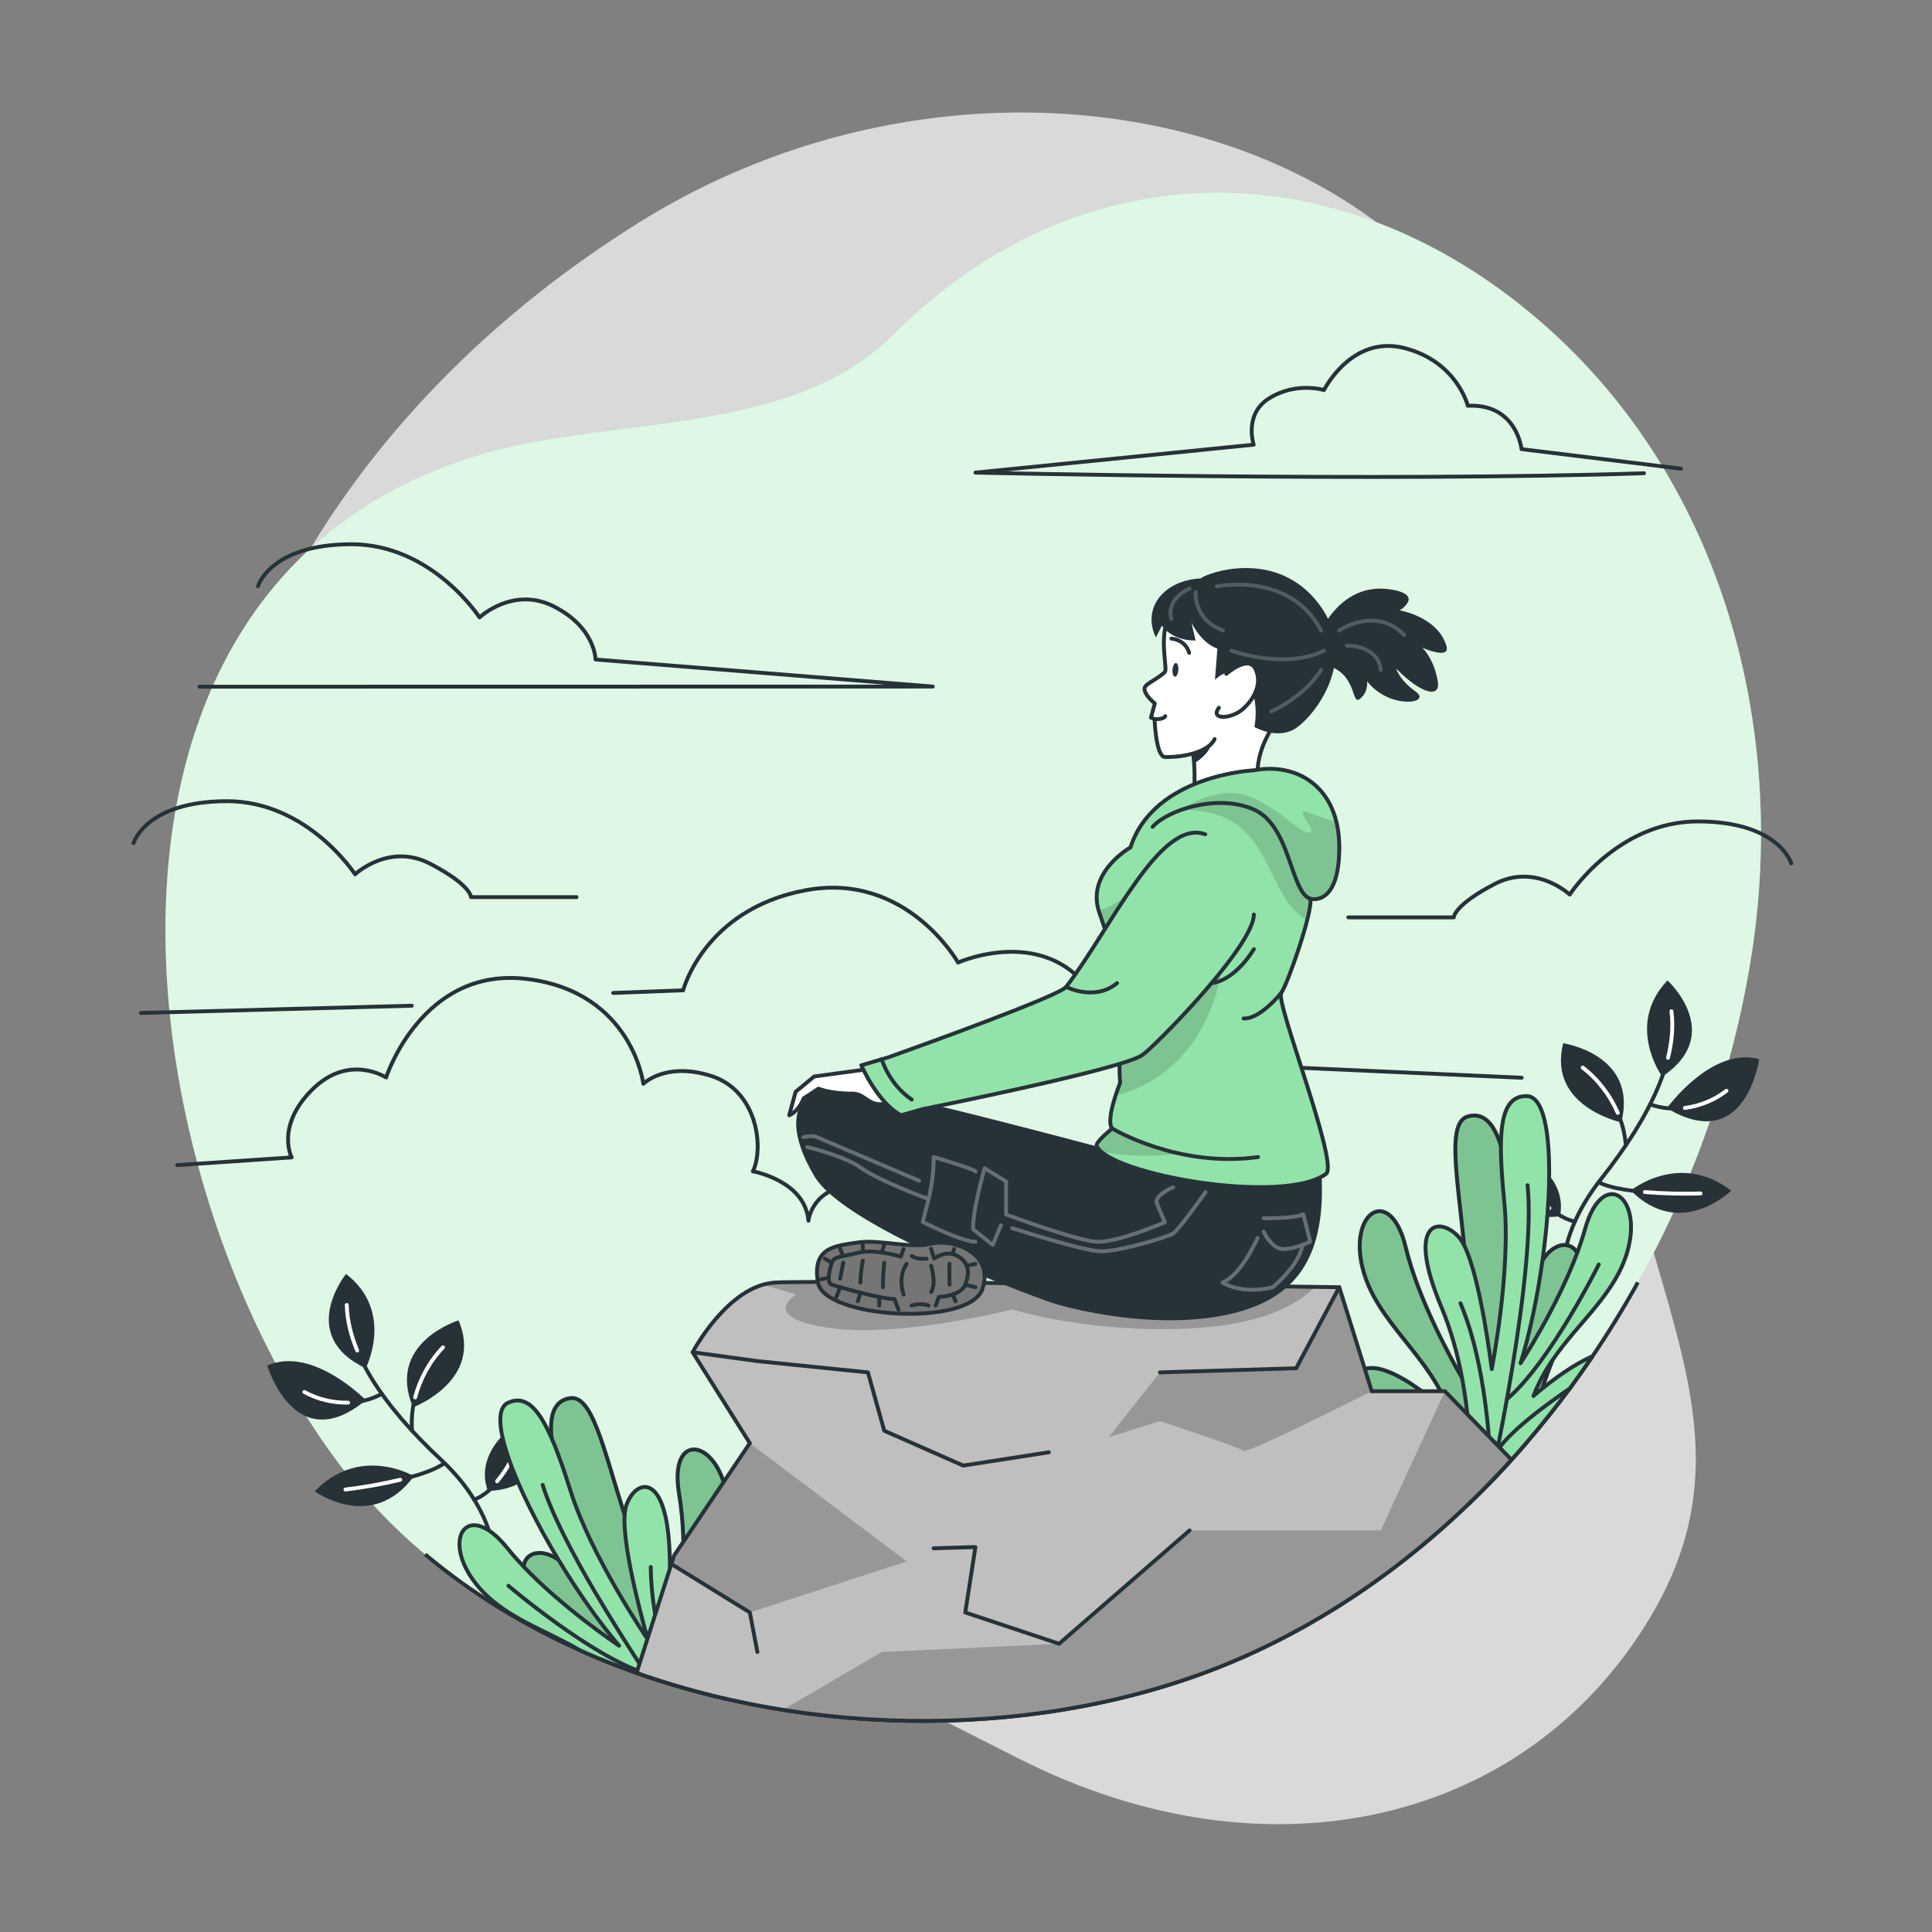 <?xml version="1.0" encoding="utf-8"?>
<!-- Generator: Adobe Illustrator 27.5.0, SVG Export Plug-In . SVG Version: 6.00 Build 0)  -->
<svg version="1.1" xmlns="http://www.w3.org/2000/svg" xmlns:xlink="http://www.w3.org/1999/xlink" x="0px" y="0px"
	 viewBox="0 0 500 500" style="enable-background:new 0 0 500 500;" xml:space="preserve">
<rect x="0" y="0" width="500" height="500" fill="#808080" stroke="none"/>
<g id="Background_Simple">
	<g>
		<path style="opacity:0.7;fill:#FFFFFF;" d="M67.931,167.086c0,0-27.877,71.988,11.297,144.503
			c39.174,72.516,119.879,110.802,184.469,143.548c64.59,32.746,131.661,16.799,163.534-36.838
			c31.873-53.637-11.845-91.928-11.897-168.418c-0.051-76.49,11.447-96.742-29.963-161.364
			c-41.41-64.623-143.059-78.925-219.9-30.996C88.631,105.45,67.931,167.086,67.931,167.086z"/>
	</g>
	<g>
		<path style="fill:#92E3A9;" d="M401.552,85.78c-0.186-0.169-0.373-0.338-0.56-0.507c-51.569-46.435-120.064-48.528-169.963,1.457
			c-26.008,26.052-72.187,21.067-105.227,30.49C11.882,149.71,31.578,304.275,87.85,378.991
			c50.78,67.424,160.807,82.656,234.731,49.482c64.959-29.151,110.699-94.275,126.976-162.369
			c1.632-6.829,2.975-13.727,4.001-20.673C462.121,187.465,445.675,125.902,401.552,85.78z"/>
		<path style="opacity:0.7;fill:#FFFFFF;" d="M401.552,85.78c-0.186-0.169-0.373-0.338-0.56-0.507
			c-51.569-46.435-120.064-48.528-169.963,1.457c-26.008,26.052-72.187,21.067-105.227,30.49
			C11.882,149.71,31.578,304.275,87.85,378.991c50.78,67.424,160.807,82.656,234.731,49.482
			c64.959-29.151,110.699-94.275,126.976-162.369c1.632-6.829,2.975-13.727,4.001-20.673
			C462.121,187.465,445.675,125.902,401.552,85.78z"/>
	</g>
</g>
<g id="Clouds">
	<g>
		<path style="fill:none;stroke:#263238;stroke-linecap:round;stroke-linejoin:round;stroke-miterlimit:10;" d="M66.767,151.709
			c0,0,3.11-10.804,24.077-10.861c20.967-0.056,33.257,18.933,33.257,18.933s8.791-8.27,19.415-2.75
			c10.625,5.52,10.595,13.648,10.595,13.648l87.296,7l-189.77,0.036"/>
		<path style="fill:none;stroke:#263238;stroke-linecap:round;stroke-linejoin:round;stroke-miterlimit:10;" d="M463.582,223.446
			c0,0-3.11-10.804-24.077-10.861c-20.967-0.056-33.257,18.933-33.257,18.933s-8.791-8.27-19.415-2.75
			c-10.624,5.52-10.595,8.648-10.595,8.648h-27.296"/>
		<path style="fill:none;stroke:#263238;stroke-linecap:round;stroke-linejoin:round;stroke-miterlimit:10;" d="M34.558,218.205
			c0,0,3.11-10.804,24.077-10.861c20.967-0.057,33.257,18.932,33.257,18.932s8.791-8.27,19.415-2.75
			c10.624,5.52,10.595,8.648,10.595,8.648h27.296"/>
		<path style="fill:none;stroke:#263238;stroke-linecap:round;stroke-linejoin:round;stroke-miterlimit:10;" d="M45.88,301.534
			l29.598-2c0,0-4.213-8.021,5.288-17.516c9.502-9.495,19.157-3.165,19.157-3.165s9.32-28.879,36.513-25.49
			c27.193,3.389,30.061,27.128,30.061,27.128s5.812-5.827,17.651-2.007c11.839,3.82,13.629,18.487,10.703,24.659
			c0,0,13.484,2.371,14.378,12.777c0,0,0.833-9.206,13.523-9.488c12.689-0.282,15.854,13.96,15.854,13.96h14.242"/>
		<path style="fill:none;stroke:#263238;stroke-linecap:round;stroke-linejoin:round;stroke-miterlimit:10;" d="M435.045,121.298
			l-41.275-5.063c0,0-1.214-11.817-13.904-11.229c0,0-2.8-11.47-16.448-14.936c-13.648-3.466-20.769,10.878-20.769,10.878
			s-7.228-2.25-14.27,2.185c-6.538,4.117-3.928,11.955-3.928,11.955l-72.009,7.224c0,0,105.767,2.409,173.02,0.161"/>
		<path style="fill:none;stroke:#263238;stroke-linecap:round;stroke-linejoin:round;stroke-miterlimit:10;" d="M393.816,278.923
			l-71.125-3.203c-7.818-23.662-37.404-13.766-37.404-13.766c-11.196-24.539-37.342-12.844-37.342-12.844
			s-13.297-23.649-39.529-18.7c-26.232,4.949-31.616,25.881-31.616,25.881l-18.107,0.687"/>
		
			<line style="fill:none;stroke:#263238;stroke-linecap:round;stroke-linejoin:round;stroke-miterlimit:10;" x1="106.563" y1="260.278" x2="36.469" y2="262.153"/>
	</g>
</g>
<g id="Stone">
	<path style="fill:none;stroke:#263238;stroke-miterlimit:10;" d="M423.888,331.879c-3.643,6.545-7.563,12.941-11.766,19.141
		c-1.9,2.82-3.86,5.58-5.86,8.31c-0.01,0-0.01,0.01-0.01,0.01c-3.58,4.83-7.33,9.53-11.25,14.08c-1.25,1.47-2.53,2.92-3.83,4.35
		c-2.97,3.29-6.03,6.48-9.18,9.58c-0.59,0.58-1.17,1.15-1.76,1.72c-16.88,16.26-36.22,29.79-57.65,39.4
		c-39.5,17.74-89.33,21.64-134.91,11.13c-2.67-0.62-5.33-1.28-7.97-2c-1.94-0.53-3.87-1.08-5.79-1.66
		c-2.07-0.62-4.13-1.28-6.17-1.97c-1-0.33-2-0.68-3-1.03c-4.43-1.56-8.8-3.28-13.07-5.14c-0.48-0.21-0.95-0.42-1.42-0.63
		c-14.63-6.517-28.234-14.819-40.219-24.899"/>
	<g>
		<g>
			<path style="fill:#263238;" d="M389.77,296.689c0,0,16.379,5.543,13.959,18.05C403.729,314.739,384.836,318.252,389.77,296.689z"
				/>
			<path style="fill:#263238;" d="M422.056,308.107c0,0,12.528-10.263,25.977,0.024
				C448.034,308.131,434.963,321.063,422.056,308.107z"/>
			<path style="fill:#263238;" d="M455.275,274.104c0,0-3.454,24.964-23.869,12.689
				C431.406,286.792,442.939,270.713,455.275,274.104z"/>
			<path style="fill:#263238;" d="M431.551,253.725c0,0,15.099,13.846-1.371,24.903C430.18,278.627,420.502,265.311,431.551,253.725
				z"/>
			<path style="fill:#263238;" d="M404.555,269.988c0,0,19.493,2.887,15.045,20.482C419.6,290.47,400.403,286.414,404.555,269.988z"
				/>
			<path style="fill:none;stroke:#263238;stroke-linecap:round;stroke-linejoin:round;stroke-miterlimit:10;" d="M404.718,334.341
				c0,0-3.339-12.824,9.661-29.243c13-16.419,19.756-31.306,18.188-43.399"/>
			<path style="fill:none;stroke:#263238;stroke-linecap:round;stroke-linejoin:round;stroke-miterlimit:10;" d="M409.604,276.296
				c0,0,10.249,7.407,11.155,20.122"/>
			<path style="fill:none;stroke:#263238;stroke-linecap:round;stroke-linejoin:round;stroke-miterlimit:10;" d="M446.81,282.301
				c0,0-8.851,7.304-19.761,3.516"/>
			<path style="fill:none;stroke:#263238;stroke-linecap:round;stroke-linejoin:round;stroke-miterlimit:10;" d="M440.094,308.869
				c0,0-19.563,0.644-26.375-2.908"/>
			<path style="fill:none;stroke:#263238;stroke-linecap:round;stroke-linejoin:round;stroke-miterlimit:10;" d="M393.816,303.619
				c0,0,5.533,10.602,13.766,12.534"/>
			<path style="fill:none;stroke:#FFFFFF;stroke-linecap:round;stroke-linejoin:round;stroke-miterlimit:10;" d="M431.677,273.759
				c0.979-3.928,1.412-8.031,0.891-12.06"/>
			<path style="fill:none;stroke:#FFFFFF;stroke-linecap:round;stroke-linejoin:round;stroke-miterlimit:10;" d="M409.604,276.296
				c3.932,2.981,7.119,7.21,9.074,11.716"/>
			<path style="fill:none;stroke:#FFFFFF;stroke-linecap:round;stroke-linejoin:round;stroke-miterlimit:10;" d="M446.81,282.301
				c-3.064,2.393-6.927,3.937-10.766,4.438"/>
			<path style="fill:none;stroke:#FFFFFF;stroke-linecap:round;stroke-linejoin:round;stroke-miterlimit:10;" d="M440.094,308.869
				c-4.797,0.135-9.62,0.032-14.402-0.371"/>
			<path style="fill:none;stroke:#FFFFFF;stroke-linecap:round;stroke-linejoin:round;stroke-miterlimit:10;" d="M393.816,303.619
				c1.86,3.349,4.284,6.502,7.154,9.042"/>
		</g>
	</g>
	<g>
		<g>
			<path style="fill:#263238;" d="M137.32,365.875c0,0-15.358,7.945-11.083,19.945C126.237,385.821,145.444,386.451,137.32,365.875z
				"/>
			<path style="fill:#263238;" d="M107.12,382.023c0,0-13.93-8.26-25.678,3.934C81.442,385.957,96.31,396.775,107.12,382.023z"/>
			<path style="fill:#263238;" d="M69.162,353.407c0,0,7.172,24.16,25.507,8.952C94.669,362.359,80.847,348.198,69.162,353.407z"/>
			<path style="fill:#263238;" d="M89.548,329.689c0,0-12.843,15.961,5.104,24.413C94.652,354.102,102.215,339.48,89.548,329.689z"
				/>
			<path style="fill:#263238;" d="M118.684,341.704c0,0-18.836,5.788-11.79,22.513C106.894,364.217,125.262,357.318,118.684,341.704
				z"/>
			<path style="fill:none;stroke:#263238;stroke-linecap:round;stroke-linejoin:round;stroke-miterlimit:10;" d="M128.379,406.872
				c0,0,1.201-14.704-14.123-28.979c-15.324-14.275-24.243-27.975-24.513-40.167"/>
			<path style="fill:none;stroke:#263238;stroke-linecap:round;stroke-linejoin:round;stroke-miterlimit:10;" d="M114.643,348.701
				c0,0-9.018,8.865-8,21.571"/>
			<path style="fill:none;stroke:#263238;stroke-linecap:round;stroke-linejoin:round;stroke-miterlimit:10;" d="M78.764,360.237
				c0,0,9.85,5.889,20.065,0.502"/>
			<path style="fill:none;stroke:#263238;stroke-linecap:round;stroke-linejoin:round;stroke-miterlimit:10;" d="M89.402,385.492
				c0,0,19.437-2.308,25.637-6.844"/>
			<path style="fill:none;stroke:#263238;stroke-linecap:round;stroke-linejoin:round;stroke-miterlimit:10;" d="M134.363,373.335
				c0,0-3.787,11.635-11.636,14.784"/>
			<path style="fill:none;stroke:#FFFFFF;stroke-linecap:round;stroke-linejoin:round;stroke-miterlimit:10;" d="M92.44,349.515
				c-1.559-3.736-2.604-7.727-2.696-11.789"/>
			<path style="fill:none;stroke:#FFFFFF;stroke-linecap:round;stroke-linejoin:round;stroke-miterlimit:10;" d="M114.643,348.701
				c-3.439,3.539-5.953,8.199-7.208,12.948"/>
			<path style="fill:none;stroke:#FFFFFF;stroke-linecap:round;stroke-linejoin:round;stroke-miterlimit:10;" d="M78.764,360.237
				c3.389,1.904,7.44,2.849,11.312,2.767"/>
			<path style="fill:none;stroke:#FFFFFF;stroke-linecap:round;stroke-linejoin:round;stroke-miterlimit:10;" d="M89.402,385.492
				c4.763-0.588,9.515-1.417,14.182-2.534"/>
			<path style="fill:none;stroke:#FFFFFF;stroke-linecap:round;stroke-linejoin:round;stroke-miterlimit:10;" d="M134.363,373.335
				c-1.335,3.591-3.257,7.073-5.712,10.016"/>
		</g>
	</g>
	<g>
		<g>
			<path style="fill:#92E3A9;stroke:#263238;stroke-linecap:round;stroke-linejoin:round;stroke-miterlimit:10;" d="M359.912,364.01
				c12.17,6.1,17.92,18.18,20.32,25.06c0.59-0.57,1.17-1.14,1.76-1.72c3.15-3.1,6.21-6.29,9.18-9.58c1.3-1.43,2.58-2.88,3.83-4.35
				c0.58-2.32,1.24-4.77,1.98-7.3c0.64-2.19,1.35-4.44,2.12-6.72c0.83-2.47,1.73-4.97,2.72-7.46c0.85-2.15,1.76-4.3,2.74-6.41
				c1.02-2.2,1.85-4.24,2.51-6.1c2.76-7.81,2.58-12.71,1.12-15.2c-1.66-2.82-4.95-2.58-7.48,0c-0.5,0.51-1,1.15-1.5,1.89
				c0,0,0,0-0.01,0.01c-1.87,2.77-3.75,6.95-5.36,11.07c-2.59,6.59-4.48,12.99-4.48,12.99s2.95-21.58,2.12-33.12
				c-0.59-8.1-1.45-15.36-3.04-20.51c-1.73-5.59-4.33-8.69-8.4-7.68c-5.68,1.41-2.94,14.99-1.14,33.38
				c0.63,6.39,1.14,13.37,1.14,20.62c0,4.95-0.23,10.03-0.83,15.14c0,0-0.31-0.51-0.84-1.43c-2.71-4.71-11.31-20.25-14.57-33.78
				c-3.89-16.16-14.7-9.38-11.24,5.09s17.72,22.76,23.01,38.48c0,0-18.24-17.49-24.28-10.84
				C347.892,359.29,356.282,362.19,359.912,364.01z"/>
			<path style="opacity:0.2;fill-opacity:0.7;stroke:#263238;stroke-miterlimit:10;" d="M359.912,364.01
				c12.17,6.1,17.92,18.18,20.32,25.06c0.59-0.57,1.17-1.14,1.76-1.72c3.15-3.1,6.21-6.29,9.18-9.58c1.3-1.43,2.58-2.88,3.83-4.35
				c0.58-2.32,1.24-4.77,1.98-7.3c0.64-2.19,1.35-4.44,2.12-6.72c0.83-2.47,1.73-4.97,2.72-7.46c0.85-2.15,1.76-4.3,2.74-6.41
				c1.02-2.2,1.85-4.24,2.51-6.1c2.76-7.81,2.58-12.71,1.12-15.2c-1.66-2.82-4.95-2.58-7.48,0c-0.5,0.51-1,1.15-1.5,1.89
				c0,0,0,0-0.01,0.01c-1.87,2.77-3.75,6.95-5.36,11.07c-2.59,6.59-4.48,12.99-4.48,12.99s2.95-21.58,2.12-33.12
				c-0.59-8.1-1.45-15.36-3.04-20.51c-1.73-5.59-4.33-8.69-8.4-7.68c-5.68,1.41-2.94,14.99-1.14,33.38
				c0.63,6.39,1.14,13.37,1.14,20.62c0,4.95-0.23,10.03-0.83,15.14c0,0-0.31-0.51-0.84-1.43c-2.71-4.71-11.31-20.25-14.57-33.78
				c-3.89-16.16-14.7-9.38-11.24,5.09s17.72,22.76,23.01,38.48c0,0-18.24-17.49-24.28-10.84
				C347.892,359.29,356.282,362.19,359.912,364.01z"/>
		</g>
		<g>
			<path style="fill:#92E3A9;stroke:#263238;stroke-linecap:round;stroke-linejoin:round;stroke-miterlimit:10;" d="M373.042,338.3
				c2.51,5.98,4.2,12.28,5.33,18.29c3.07,16.28,2.03,30.45,2.03,30.45l1.59,0.31c3.15-3.1,6.21-6.29,9.18-9.58
				c1.3-1.43,2.58-2.88,3.83-4.35c3.92-4.55,7.67-9.25,11.25-14.08c0,0,0-0.01,0.01-0.01c2-2.73,3.96-5.49,5.86-8.31
				c-4.86,2.07-10.12,6.03-13.02,8.38c-1.39,1.12-2.24,1.88-2.24,1.88c1.3-3.44,3.02-6.51,4.96-9.34
				c6.83-9.96,16.32-17.14,19.41-28.3c3.98-14.34-6.58-21.5-11.05-5.48c-0.56,2-1.24,4.03-1.99,6.07
				c-5.33,14.3-14.67,28.57-14.67,28.57c2.43-7.85,4.39-17.31,5.68-26.67c0.01-0.01,0.01-0.01,0.01-0.01
				c2.95-21.41,2.41-42.34-4.05-42.45c-4.93-0.09-6.67,4.45-6.72,12.89c-0.04,4.01,0.31,8.91,0.88,14.62
				c1.76,17.69-3.26,43.15-3.26,43.15s-2.83-23.52-7.16-32.07c-0.45-0.88-0.91-1.6-1.38-2.12
				C372.432,314.55,363.732,316.11,373.042,338.3z"/>
			<path style="fill:none;stroke:#263238;stroke-linecap:round;stroke-linejoin:round;stroke-miterlimit:10;" d="M377.974,337.284
				c7.899,18.73,7.885,45.84,7.885,45.84s11.796-53.654,9.476-76.392"/>
			<path style="fill:none;stroke:#263238;stroke-linecap:round;stroke-linejoin:round;stroke-miterlimit:10;" d="M413.764,327.241
				c0,0-12.546,25.3-23.783,34.89"/>
			<path style="fill:none;stroke:#263238;stroke-linecap:round;stroke-linejoin:round;stroke-miterlimit:10;" d="M387.452,375.49
				c1.8-2.79,5.49-6.16,9.53-9.37c3.12-2.47,6.44-4.85,9.27-6.78c0,0,0-0.01,0.01-0.01"/>
		</g>
	</g>
	<g>
		<g>
			<path style="fill:#92E3A9;stroke:#263238;stroke-linecap:round;stroke-linejoin:round;stroke-miterlimit:10;" d="M142.512,418.96
				c0.01,0.01,0.02,0.03,0.04,0.04c1.33,1.44,2.89,2.97,4.67,4.58c1.52,1.36,3.01,2.78,4.45,4.22c4.27,1.86,8.64,3.58,13.07,5.14
				c1,0.35,2,0.7,3,1.03c2.04,0.69,4.1,1.35,6.17,1.97c1.92,0.58,3.85,1.13,5.79,1.66c2.64,0.72,5.3,1.38,7.97,2
				c1.18-5.52,3.5-11.43,7.87-16.61c2.62-3.1,9.19-9.07,4.59-11.18c-8.17-3.74-18.05,19.52-18.05,19.52
				c-1.33-16.53,8.52-29.77,6-44.43c-2.51-14.66-15.12-16.64-12.33-0.25c2.33,13.72,0.54,31.39-0.1,36.79
				c-0.12,1.05-0.21,1.64-0.21,1.64c-2.56-4.45-4.76-9.03-6.71-13.57c0-0.01-0.01-0.02-0.01-0.02c-2.86-6.66-5.13-13.28-7.07-19.4
				c-5.59-17.62-8.41-31.18-14.19-30.24c-4.14,0.68-5.31,4.55-4.7,10.37c0.57,5.36,2.63,12.37,5.28,20.05
				c3.72,10.76,14.64,29.03,14.98,29.6c-0.26-0.31-4.41-5.29-9.22-10.17c-3.11-3.15-6.48-6.25-9.29-8.06
				c-0.01-0.01-0.01-0.01-0.01-0.01c-0.75-0.48-1.46-0.87-2.12-1.15c-3.35-1.37-6.46-0.3-6.88,2.95
				C135.142,408.29,136.902,412.87,142.512,418.96z"/>
			<path style="opacity:0.2;fill-opacity:0.7;stroke:#263238;stroke-miterlimit:10;" d="M142.512,418.96
				c0.01,0.01,0.02,0.03,0.04,0.04c1.33,1.44,2.89,2.97,4.67,4.58c1.52,1.36,3.01,2.78,4.45,4.22c4.27,1.86,8.64,3.58,13.07,5.14
				c1,0.35,2,0.7,3,1.03c2.04,0.69,4.1,1.35,6.17,1.97c1.92,0.58,3.85,1.13,5.79,1.66c2.64,0.72,5.3,1.38,7.97,2
				c1.18-5.52,3.5-11.43,7.87-16.61c2.62-3.1,9.19-9.07,4.59-11.18c-8.17-3.74-18.05,19.52-18.05,19.52
				c-1.33-16.53,8.52-29.77,6-44.43c-2.51-14.66-15.12-16.64-12.33-0.25c2.33,13.72,0.54,31.39-0.1,36.79
				c-0.12,1.05-0.21,1.64-0.21,1.64c-2.56-4.45-4.76-9.03-6.71-13.57c0-0.01-0.01-0.02-0.01-0.02c-2.86-6.66-5.13-13.28-7.07-19.4
				c-5.59-17.62-8.41-31.18-14.19-30.24c-4.14,0.68-5.31,4.55-4.7,10.37c0.57,5.36,2.63,12.37,5.28,20.05
				c3.72,10.76,14.64,29.03,14.98,29.6c-0.26-0.31-4.41-5.29-9.22-10.17c-3.11-3.15-6.48-6.25-9.29-8.06
				c-0.01-0.01-0.01-0.01-0.01-0.01c-0.75-0.48-1.46-0.87-2.12-1.15c-3.35-1.37-6.46-0.3-6.88,2.95
				C135.142,408.29,136.902,412.87,142.512,418.96z"/>
		</g>
		<g>
			<path style="fill:#92E3A9;stroke:#263238;stroke-linecap:round;stroke-linejoin:round;stroke-miterlimit:10;" d="M123.282,410.02
				c6.76,8.45,17.3,11.51,26.97,17.15c0.47,0.21,0.94,0.42,1.42,0.63c4.27,1.86,8.64,3.58,13.07,5.14c1,0.35,2,0.7,3,1.03
				c2.04,0.69,4.1,1.35,6.17,1.97c1.92,0.58,3.85,1.13,5.79,1.66c-1.44-4.16-2.9-8.98-4.05-14.16c-1.33-5.97-2.25-12.43-2.3-18.92
				c-0.18-24.06-8.79-22.07-11.27-14.93c-0.22,0.67-0.36,1.51-0.43,2.5c-0.61,9.42,5.84,31.62,6.03,32.28
				c-0.45-0.65-14.71-21.67-19.97-38.37c-1.73-5.47-3.33-10.11-4.95-13.78c-3.37-7.74-6.75-11.23-11.25-9.2
				c-5.9,2.64,1.85,22.09,12.99,40.61c0,0,0,0,0.01,0.01c4.87,8.09,10.39,16.01,15.71,22.27c-0.43-0.29-14.35-9.6-24.72-20.48
				c-1.49-1.58-2.92-3.18-4.22-4.8C120.862,387.67,113.982,398.41,123.282,410.02z"/>
			<path style="fill:none;stroke:#263238;stroke-linecap:round;stroke-linejoin:round;stroke-miterlimit:10;" d="M167.742,433.97
				c-0.19-0.29-0.38-0.58-0.58-0.87c-4.2-6.4-8.97-13.9-13.36-21.4c-5.86-10.01-11.06-20.03-13.37-27.42"/>
			<path style="fill:none;stroke:#263238;stroke-linecap:round;stroke-linejoin:round;stroke-miterlimit:10;" d="M168.422,405.53
				c0.01,1.95,0.12,3.95,0.3,5.96c0,0,0.01,0.01,0.01,0.02c0.79,8.51,3,17.32,5.18,24.43"/>
			<path style="fill:none;stroke:#263238;stroke-linecap:round;stroke-linejoin:round;stroke-miterlimit:10;" d="M131.565,410.391
				c0,0,21.494,18.317,35.599,22.709"/>
		</g>
	</g>
	<g>
		<defs>
			<path id="XMLID_322_" d="M164.742,432.94c51.17,18.1,111.58,16.3,157.84-4.47c26.22-11.76,49.31-29.38,68.59-50.7l-17.22-17.72
				h-18.94l-8.41-26.92c0,0-133.81-1.93-146.03-1.2c-12.21,0.74-21.32,18.03-21.32,18.03l14.8,23.54l-19.6,29.08L164.742,432.94z"/>
		</defs>
		<use xlink:href="#XMLID_322_"  style="overflow:visible;fill:#BFBFBF;"/>
		<clipPath id="XMLID_00000173127408048287890110000000854165244918089898_">
			<use xlink:href="#XMLID_322_"  style="overflow:visible;"/>
		</clipPath>
		<g style="clip-path:url(#XMLID_00000173127408048287890110000000854165244918089898_);">
			<path style="opacity:0.3;fill-opacity:0.7;" d="M214.372,343.62c18.35,2.77,47.57-4.74,47.57-4.74s21.63,6.71,48.77,4.74
				c17.91-1.3,26.09-6.91,29.58-10.58c-26.65-0.37-129.1-1.74-139.72-1.11c-1.03,0.06-2.05,0.24-3.03,0.53l8.52,2.56
				C206.062,335.02,196.012,340.85,214.372,343.62z"/>
			<path style="opacity:0.3;fill-opacity:0.7;" d="M355.012,360.05c0,0-32.354,16.326-33.172,15.44
				c-0.818-0.886-21.652-7.703-21.652-7.703l-13.221,4.145l13.221-16.758l35.254-1.073l11.16-20.972L355.012,360.05z"/>
			<polygon style="opacity:0.3;fill-opacity:0.7;" points="173.752,404.77 194.052,417.3 234.642,404.09 194.052,373.5 
				174.452,402.58 			"/>
			<path style="opacity:0.3;fill-opacity:0.7;" d="M202.622,442.51c41.31,6.59,84.74,1.77,119.96-14.04
				c26.22-11.76,49.31-29.38,68.59-50.7l-17.22-17.72l-16.61,36.02h-49.48l-33.77,29.33l-45.9,2.14L202.622,442.51z"/>
			<polyline style="fill:none;stroke:#263238;stroke-linecap:round;stroke-linejoin:round;stroke-miterlimit:10;" points="
				271.44,375.849 249.281,379.289 228.838,370.272 224.622,355.175 196.011,352.256 179.252,349.96 			"/>
			<polyline style="fill:none;stroke:#263238;stroke-linecap:round;stroke-linejoin:round;stroke-miterlimit:10;" points="
				300.188,355.175 335.442,354.102 346.602,333.13 			"/>
			<polyline style="fill:none;stroke:#263238;stroke-linecap:round;stroke-linejoin:round;stroke-miterlimit:10;" points="
				307.862,396.074 274.091,425.4 249.805,417.302 252.442,400.374 241.614,400.702 			"/>
			<polyline style="fill:none;stroke:#263238;stroke-linecap:round;stroke-linejoin:round;stroke-miterlimit:10;" points="
				173.352,404.52 194.052,417.302 196.011,427.537 			"/>
		</g>
		<use xlink:href="#XMLID_322_"  style="overflow:visible;fill:none;stroke:#263238;stroke-miterlimit:10;"/>
	</g>
</g>
<g id="Character">
	<g>
		<path style="fill:#263238;" d="M341.594,298.912c2.545,23.209-4.22,34.286-17.091,39.297c-13.989,5.446-34.486,3.901-50.795-0.582
			c-3.052-0.839-54.751-19.462-62.927-33.176c-6.783-11.378-7.669-22.544,6.857-23.322c6.928-0.371,68.572,16.201,68.572,16.201
			l5.802-2.11L341.594,298.912z"/>
		<path style="fill:#FFFFFF;stroke:#263238;stroke-linecap:round;stroke-linejoin:round;stroke-miterlimit:10;" d="M306.702,189
			c0.47,0.51,0.85,1.21,1.16,2.04c0.69,1.82,1.02,4.24,1.18,6.52c0.24,3.63,0.02,6.91,0.02,6.91l16.68-0.63
			c-1.69-8.81,3.77-15.8,3.77-15.8C329.882,160.31,303.542,185.53,306.702,189z"/>
		<g>
			<defs>
				<path id="XMLID_1_" d="M324.502,199.354c0,0-25.85,1.14-31.94,19.953c0,0-11.628,6.55-8.068,16.836
					c3.56,10.286,6.718,21.519,6.718,21.519s-2.103,14.877-1.311,22.525c0,0-3.957,9.784-2.052,11.87c0,0-4.421,3.512-4.032,4.482
					c2.954,7.363,48.173,15.459,59.369,7.253c3.418-2.505-13.217-44.679-11.615-46.813c1.602-2.134,8.308-21.231,7.517-24.396
					c0,0,7.517,2.329,7.517-13.275C346.605,203.703,335.736,197.249,324.502,199.354z"/>
			</defs>
			<use xlink:href="#XMLID_1_"  style="overflow:visible;fill:#92E3A9;"/>
			<clipPath id="XMLID_00000114785541624658596750000003643395263475559838_">
				<use xlink:href="#XMLID_1_"  style="overflow:visible;"/>
			</clipPath>
			<path style="opacity:0.2;clip-path:url(#XMLID_00000114785541624658596750000003643395263475559838_);fill-opacity:0.7;" d="
				M346.6,219.31c0,15.6-7.51,13.27-7.51,13.27c0.22,0.88-0.14,2.98-0.8,5.61c-0.41-0.23-0.81-0.49-1.2-0.77
				c-10.35-7.41-8.13-28.64-31.69-27.72c0,0,8.58-6.19,16.44-4.02c7.86,2.18,14.49,9.92,16.82,9.81c2.32-0.12-1.31-3.43-1.57-5.14
				c-0.21-1.32,4.71,1.58,8.74,2.3v0.01C346.33,214.65,346.6,216.87,346.6,219.31z"/>
			<path style="opacity:0.2;clip-path:url(#XMLID_00000114785541624658596750000003643395263475559838_);fill-opacity:0.7;" d="
				M316.25,250c0,0-2.28,26.88-27.56,33.6c0.61-1.93,1.21-3.41,1.21-3.41c-0.79-7.65,1.31-22.53,1.31-22.53s-3.15-11.23-6.72-21.52
				c-0.06-0.17-0.11-0.34-0.16-0.51c2.59-0.7,5.88-2.3,8.63-5.9C298.44,222.56,316.25,250,316.25,250z"/>
			<path style="opacity:0.2;clip-path:url(#XMLID_00000114785541624658596750000003643395263475559838_);fill-opacity:0.7;" d="
				M305.4,298.57c0,0-10.43,1.52-20.43-0.55h-0.01c-0.56-0.49-0.94-0.99-1.14-1.48c-0.36-0.9,3.4-3.97,3.96-4.43
				C292.58,294.34,300.58,297.82,305.4,298.57z"/>
			
				<use xlink:href="#XMLID_1_"  style="overflow:visible;fill:none;stroke:#263238;stroke-linecap:round;stroke-linejoin:round;stroke-miterlimit:10;"/>
		</g>
		<path style="fill:none;stroke:#263238;stroke-linecap:round;stroke-linejoin:round;stroke-miterlimit:10;" d="M339.088,232.582
			c-5.143-1.714-5.04-18.857-14.586-23.077c-9.546-4.22-22.568,0.264-26.211,4.484"/>
		<path style="fill:#FFFFFF;stroke:#263238;stroke-linecap:round;stroke-linejoin:round;stroke-miterlimit:10;" d="M226.077,276.495
			l-15.359,2.094l-4.817,3.971l-1.658,6.066c0,0,2.185-0.659,3.788-4.417c0,0,1.876-1.155,3.771-2.473c0,0,3.079,1.332,8.802,1.286
			c3.436-0.028,4.253,3.659,8.694,2.523C237.2,283.523,226.077,276.495,226.077,276.495z"/>
		<path style="fill:#92E3A9;stroke:#263238;stroke-linecap:round;stroke-linejoin:round;stroke-miterlimit:10;" d="M311.921,215.914
			c-11.674-4.22-24.13,23.963-35.998,39.481c-1.714,2.241-34.813,14.242-45.89,18.198l-7.121,2.11c0,0,4.22,9.758,10.286,12.923
			l5.538-1.582c0,0,50.895-10.106,56.816-13.943c3.012-1.952,28.958-28.255,28.949-36.431"/>
		<g>
			<path style="fill:#757575;stroke:#263238;stroke-linecap:round;stroke-linejoin:round;stroke-miterlimit:10;" d="
				M254.277,333.516c3.072-9.309-7.703-13.028-13.275-11.657c-5.572,1.371-13.173-1.176-18.999-0.298
				c-5.826,0.878-11.892,1.142-10.309,10.372C213.277,341.164,250.97,343.538,254.277,333.516z"/>
			<path style="fill:none;stroke:#263238;stroke-linecap:round;stroke-linejoin:round;stroke-miterlimit:10;" d="M233.849,323.23
				l-0.72,1.978c0,0-6.881-2.11-11.125-0.989c-4.243,1.121-6.221,0.857-6.749,2.571c-0.527,1.714-1.451,5.143,0,5.67
				c1.451,0.527,13.582,3.956,16.22,3.692l1.055,2.769"/>
			
				<line style="fill:none;stroke:#263238;stroke-linecap:round;stroke-linejoin:round;stroke-miterlimit:10;" x1="227.563" y1="335.669" x2="227.563" y2="337.868"/>
			
				<line style="fill:none;stroke:#263238;stroke-linecap:round;stroke-linejoin:round;stroke-miterlimit:10;" x1="222.679" y1="334.543" x2="222.004" y2="336.769"/>
			
				<line style="fill:none;stroke:#263238;stroke-linecap:round;stroke-linejoin:round;stroke-miterlimit:10;" x1="217.439" y1="333.129" x2="216.442" y2="335.656"/>
			
				<line style="fill:none;stroke:#263238;stroke-linecap:round;stroke-linejoin:round;stroke-miterlimit:10;" x1="214.477" y1="330.696" x2="212.486" y2="331.077"/>
			
				<line style="fill:none;stroke:#263238;stroke-linecap:round;stroke-linejoin:round;stroke-miterlimit:10;" x1="215.255" y1="326.791" x2="213.481" y2="325.736"/>
			
				<line style="fill:none;stroke:#263238;stroke-linecap:round;stroke-linejoin:round;stroke-miterlimit:10;" x1="218.233" y1="325.055" x2="217.439" y2="323.23"/>
			
				<line style="fill:none;stroke:#263238;stroke-linecap:round;stroke-linejoin:round;stroke-miterlimit:10;" x1="223.299" y1="323.23" x2="223.299" y2="322.175"/>
			
				<line style="fill:none;stroke:#263238;stroke-linecap:round;stroke-linejoin:round;stroke-miterlimit:10;" x1="228.195" y1="324.143" x2="228.838" y2="322.175"/>
			<path style="fill:none;stroke:#263238;stroke-linecap:round;stroke-linejoin:round;stroke-miterlimit:10;" d="M240.97,323.159
				l0.791,2.577c0,0,3.012-2.416,6.055-0.681c3.043,1.736,3.175,4.373,1.989,7.406c-1.187,3.033-6.857,3.195-6.857,3.195
				l-0.791,2.212"/>
			
				<line style="fill:none;stroke:#263238;stroke-linecap:round;stroke-linejoin:round;stroke-miterlimit:10;" x1="247.299" y1="336.769" x2="246.527" y2="335.019"/>
			
				<line style="fill:none;stroke:#263238;stroke-linecap:round;stroke-linejoin:round;stroke-miterlimit:10;" x1="252.442" y1="333.129" x2="249.805" y2="332.461"/>
			
				<line style="fill:none;stroke:#263238;stroke-linecap:round;stroke-linejoin:round;stroke-miterlimit:10;" x1="252.442" y1="327.105" x2="250.185" y2="327.588"/>
			
				<line style="fill:none;stroke:#263238;stroke-linecap:round;stroke-linejoin:round;stroke-miterlimit:10;" x1="246.913" y1="323.23" x2="246.527" y2="324.468"/>
			<path style="fill:none;stroke:#263238;stroke-linecap:round;stroke-linejoin:round;stroke-miterlimit:10;" d="M234.64,327.105
				c0,0-2.374,2.914-0.791,7.913"/>
			<path style="fill:none;stroke:#263238;stroke-linecap:round;stroke-linejoin:round;stroke-miterlimit:10;" d="M240.97,327.588
				c0,0,1.451,4.515,0,6.804"/>
			<path style="fill:none;stroke:#263238;stroke-linecap:round;stroke-linejoin:round;stroke-miterlimit:10;" d="M239.783,325.736
				c0,0-2.261,0.353-3.834-0.681"/>
			<path style="fill:none;stroke:#263238;stroke-linecap:round;stroke-linejoin:round;stroke-miterlimit:10;" d="M240.31,337.868
				c0,0-2.129-0.791-4.361,0"/>
			<path style="fill:none;stroke:#263238;stroke-linecap:round;stroke-linejoin:round;stroke-miterlimit:10;" d="M228.838,326.791
				c0,0-0.406,3.6-0.322,6.338"/>
			<path style="fill:none;stroke:#263238;stroke-linecap:round;stroke-linejoin:round;stroke-miterlimit:10;" d="M223.299,326.263
				c0,0-0.621,3.061-0.621,5.67"/>
			<path style="fill:none;stroke:#263238;stroke-linecap:round;stroke-linejoin:round;stroke-miterlimit:10;" d="M218.233,326.791
				c0,0-0.588,3.048-0.794,4.096"/>
			<path style="fill:none;stroke:#263238;stroke-linecap:round;stroke-linejoin:round;stroke-miterlimit:10;" d="M245.735,327.105
				c0,0-0.081,2.593,0,5.356"/>
		</g>
		<g style="opacity:0.3;">
			<path style="fill:none;stroke:#FFFFFF;stroke-linecap:round;stroke-linejoin:round;stroke-miterlimit:10;" d="M303.616,307.236
				c0,0-5.011,2.153-4.22,4.167c0.791,2.015,2.068,4.916,2.068,4.916s-12.438,5.361-17.671,5.054
				c-5.232-0.307-23.43-7.062-23.43-7.062v-8.541l-5.545-3.428c0,0-3.261,11.341-2.946,15.824l5.062,4.011l2.11-5.066"/>
			<path style="fill:none;stroke:#FFFFFF;stroke-linecap:round;stroke-linejoin:round;stroke-miterlimit:10;" d="M311.989,308.539
				c0,0-6.857,9.692-8.374,10.681c-1.516,0.989-14.176,4.709-18.725,4.629c-4.549-0.08-22.945-6.014-22.945-6.014"/>
			<path style="fill:none;stroke:#FFFFFF;stroke-linecap:round;stroke-linejoin:round;stroke-miterlimit:10;" d="M252.442,303.198
				c0.009-0.593-10.828-3.758-10.828-3.758s0.204,4.945-1.304,10.879c-1.508,5.934-1.508,5.934-1.508,5.934s10.17,5.127,13.64,5.12"
				/>
			<path style="fill:none;stroke:#FFFFFF;stroke-linecap:round;stroke-linejoin:round;stroke-miterlimit:10;" d="M237.866,305.571
				c0,0-25.107-10.681-26.426-11.275c-1.319-0.593-3.495,0-3.495,0"/>
			<path style="fill:none;stroke:#FFFFFF;stroke-linecap:round;stroke-linejoin:round;stroke-miterlimit:10;" d="M240.31,310.319
				c0,0-12.761-4.681-17.321-7.978c-4.56-3.297-14.055-5.473-14.055-5.473"/>
			<path style="fill:none;stroke:#FFFFFF;stroke-linecap:round;stroke-linejoin:round;stroke-miterlimit:10;" d="M327.022,315.264
				c0,0,7.516,0.198,10.286-0.989l1.78,7.098c0,0-5.143,2.363-7.714,1.786c-2.571-0.577-4.352-4.397-4.352-4.397"/>
			<path style="fill:none;stroke:#FFFFFF;stroke-linecap:round;stroke-linejoin:round;stroke-miterlimit:10;" d="M325.44,320.407
				c0,0-4.154,9.604-9.099,11.527c0,0,5.143,3.236,13.055,1.195c0,0,6.842-5.566,7.692-10.953"/>
		</g>
		<path style="fill:#263238;" d="M307.862,191.04c0.69,1.82,1.02,4.24,1.18,6.52c5.52-3.45,4.43-6.52,4.43-6.52H307.862z"/>
		<g>
			<path style="fill:#FFFFFF;stroke:#263238;stroke-linecap:round;stroke-linejoin:round;stroke-miterlimit:10;" d="
				M328.634,188.695c20.485-23.253,5.18-35.827-7.098-36.782c-27.568-2.143-18.526,20.722-20.116,22.087
				c-2.597,2.229-5.12,3.018-5.209,4.145c-0.135,1.723,2.656,3.893,2.656,3.893l-1.004,3.692l0.94,0.376
				c0,0,0.291,9.823,2.768,9.822c7.412-0.002,11.82-2.384,12.763-4.657"/>
			<path style="fill:none;stroke:#263238;stroke-linecap:round;stroke-linejoin:round;stroke-miterlimit:10;" d="M303.154,165.279
				c0,0,3.56,0.148,4.605,3.67"/>
			<path style="fill:#263238;" d="M303.447,173.305c-0.077,0.98,0.199,1.801,0.616,1.834c0.418,0.033,0.819-0.735,0.896-1.715
				c0.077-0.98-0.198-1.801-0.616-1.834C303.926,171.557,303.524,172.325,303.447,173.305z"/>
			<path style="fill:none;stroke:#263238;stroke-linecap:round;stroke-linejoin:round;stroke-miterlimit:10;" d="M298.804,186.106
				c0,0,2.275,0.179,2.768-0.766"/>
			<path style="fill:#263238;" d="M310.676,149.712c0,0-6.877-0.013-10.71,4.976c-3.833,4.989-0.81,10.275-0.81,10.275l1.558-3.073
				c0,0,2.343,3.931,8.696,3.882l-1.037-4.601c0,0,2.319,5.12,6.692,6.7l-0.638,8.085c0,0,3.07-3.329,6.256-1.353
				c5.954,3.694,3.965,13.541,3.965,13.541s5.242,3.087,9.921,0.782c4.679-2.305,17.817-17.936,6.8-32.562
				C330.352,141.739,312.378,148.259,310.676,149.712z"/>
			<path style="fill:#FFFFFF;stroke:#263238;stroke-linecap:round;stroke-linejoin:round;stroke-miterlimit:10;" d="
				M317.357,174.401c0,0,5.799-5.143,7.604-1.186s-0.631,7.997-3.467,10.419c-2.837,2.422-8.42,2.775-6.047-0.477"/>
			<path style="fill:#263238;" d="M341.26,164.527c0,0,5.305-14.006,18.509-11.999c9.066,1.378,2.464,5.443,2.464,5.443
				s9.747,1.572,12.085,9.137c1.177,3.81-6.234,0.518-6.234,0.518s3.082,2.84,4.032,8.852c0.63,3.982-3.879,3.563-10.789-3.461
				c0,0,0.764,2.9,5.072,5.99c4.307,3.09-6.826,4.717-12.59-2.712c0,0,0.382,2.807-1.848,4.566
				c-2.231,1.759-0.761-5.808-7.599-8.356C337.523,169.958,341.26,164.527,341.26,164.527z"/>
		</g>
		<g style="opacity:0.2;">
			<path style="fill:none;stroke:#FFFFFF;stroke-linecap:round;stroke-linejoin:round;stroke-miterlimit:10;" d="M307.862,152.331
				c0,0-6.132,2.447-4.708,7.856"/>
			<path style="fill:none;stroke:#FFFFFF;stroke-linecap:round;stroke-linejoin:round;stroke-miterlimit:10;" d="M309.418,153.264
				c0,0-0.594,7.121,7.121,9.89"/>
			<path style="fill:none;stroke:#FFFFFF;stroke-linecap:round;stroke-linejoin:round;stroke-miterlimit:10;" d="M314.873,151.771
				c0,0,18.912-4.02,27.011,11.382"/>
			<path style="fill:none;stroke:#FFFFFF;stroke-linecap:round;stroke-linejoin:round;stroke-miterlimit:10;" d="M318.69,168.395
				c0,0,13.673,5.044,23.959,0"/>
			<path style="fill:none;stroke:#FFFFFF;stroke-linecap:round;stroke-linejoin:round;stroke-miterlimit:10;" d="M329,184.121
				c0,0,8.559-3.711,12.884-10.757"/>
			<path style="fill:none;stroke:#FFFFFF;stroke-linecap:round;stroke-linejoin:round;stroke-miterlimit:10;" d="M346.605,163.154
				c0,0,9.384-6.446,16.813,1.187"/>
			<path style="fill:none;stroke:#FFFFFF;stroke-linecap:round;stroke-linejoin:round;stroke-miterlimit:10;" d="M348.583,167.114
				c0,0,7.927-0.352,8.76,6.251"/>
		</g>
		<path style="fill:none;stroke:#263238;stroke-linecap:round;stroke-linejoin:round;stroke-miterlimit:10;" d="M287.849,292.056
			c0,0,16.97,10.284,37.731,7.383"/>
		<path style="fill:none;stroke:#263238;stroke-linecap:round;stroke-linejoin:round;stroke-miterlimit:10;" d="M324.502,245.637
			c0,0-4.692,8.078-10.943,8.786"/>
		<path style="fill:none;stroke:#263238;stroke-linecap:round;stroke-linejoin:round;stroke-miterlimit:10;" d="M331.572,256.978
			c0,0-5.485,6.857-9.731,6.593"/>
		<path style="fill:none;stroke:#263238;stroke-linecap:round;stroke-linejoin:round;stroke-miterlimit:10;" d="M228.195,274.138
			c0,0,1.802,6.371,7.754,10.43"/>
		<path style="fill:none;stroke:#263238;stroke-linecap:round;stroke-linejoin:round;stroke-miterlimit:10;" d="M275.923,255.396
			c0,0,7.385,3.858,13.187-0.972"/>
	</g>
</g>
</svg>
